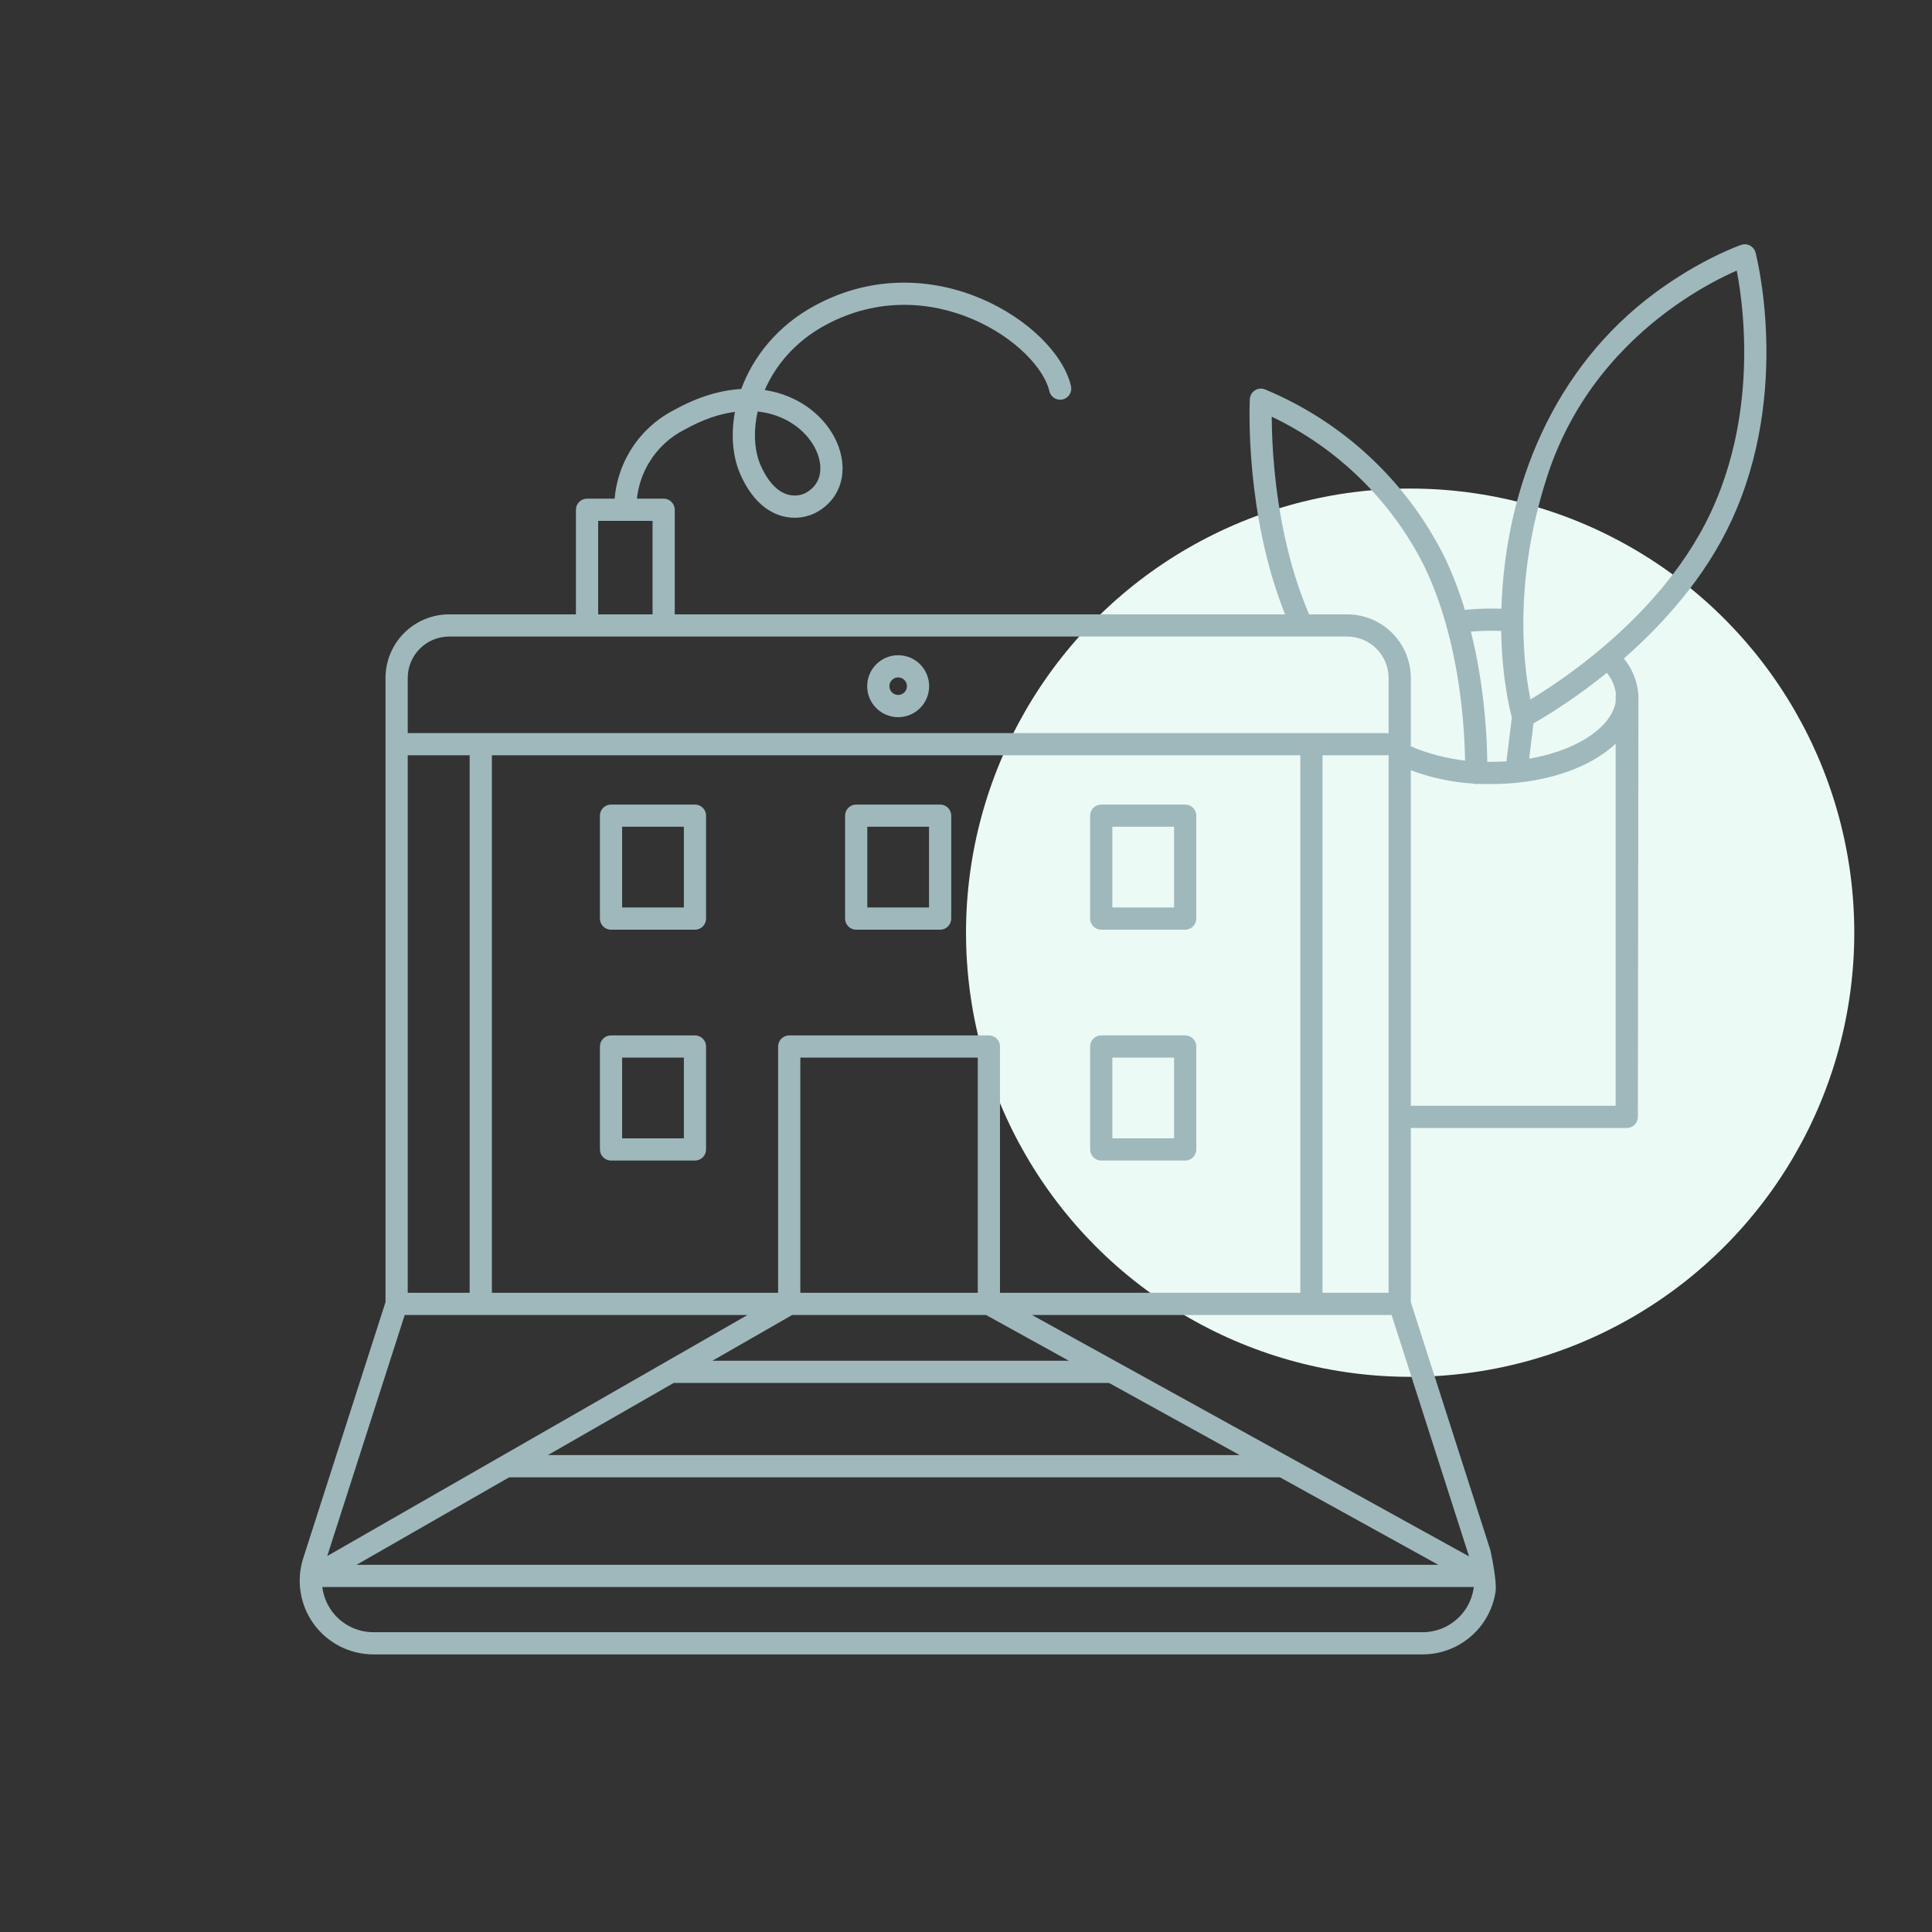 <?xml version="1.0" encoding="UTF-8"?> <svg xmlns="http://www.w3.org/2000/svg" width="100" height="100" viewBox="0 0 100 100" fill="none"><rect x="0" y="0" width="100" height="100" fill="#333333" stroke="none"/><circle cx="72.989" cy="48.276" r="22.988" fill="#ECFAF5"></circle><g clip-path="url(#clip0_195_2320)"><path fill-rule="evenodd" clip-rule="evenodd" d="M31.627 53.592C31.309 53.592 31.052 53.849 31.052 54.167V59.494C31.052 59.812 31.309 60.069 31.627 60.069H35.971C36.289 60.069 36.546 59.812 36.546 59.494V54.167C36.546 53.849 36.289 53.592 35.971 53.592H31.627ZM32.201 54.741V58.919H35.397V54.741H32.201Z" fill="#9FB8BC"></path><path fill-rule="evenodd" clip-rule="evenodd" d="M31.627 41.644C31.309 41.644 31.052 41.901 31.052 42.218V47.546C31.052 47.863 31.309 48.121 31.627 48.121H35.971C36.289 48.121 36.546 47.863 36.546 47.546V42.218C36.546 41.901 36.289 41.644 35.971 41.644H31.627ZM32.201 42.793V46.971H35.397V42.793H32.201Z" fill="#9FB8BC"></path><path fill-rule="evenodd" clip-rule="evenodd" d="M44.316 41.644C43.999 41.644 43.741 41.901 43.741 42.218V47.546C43.741 47.863 43.999 48.121 44.316 48.121H48.661C48.978 48.121 49.236 47.863 49.236 47.546V42.218C49.236 41.901 48.978 41.644 48.661 41.644H44.316ZM44.891 42.793V46.971H48.086V42.793H44.891Z" fill="#9FB8BC"></path><path fill-rule="evenodd" clip-rule="evenodd" d="M57 41.644C56.683 41.644 56.425 41.901 56.425 42.218V47.546C56.425 47.863 56.683 48.121 57 48.121H61.345C61.662 48.121 61.92 47.863 61.92 47.546V42.218C61.92 41.901 61.662 41.644 61.345 41.644H57ZM57.575 42.793V46.971H60.77V42.793H57.575Z" fill="#9FB8BC"></path><path fill-rule="evenodd" clip-rule="evenodd" d="M57 53.592C56.683 53.592 56.425 53.849 56.425 54.167V59.494C56.425 59.812 56.683 60.069 57 60.069H61.345C61.662 60.069 61.92 59.812 61.92 59.494V54.167C61.92 53.849 61.662 53.592 61.345 53.592H57ZM57.575 54.741V58.919H60.77V54.741H57.575Z" fill="#9FB8BC"></path><path fill-rule="evenodd" clip-rule="evenodd" d="M90.582 12.712C90.441 12.636 90.275 12.623 90.124 12.675L90.123 12.675L90.121 12.676L90.115 12.678L90.094 12.685C90.076 12.692 90.051 12.701 90.019 12.713C89.954 12.737 89.862 12.773 89.744 12.821C89.509 12.917 89.173 13.062 88.764 13.264C87.945 13.666 86.828 14.291 85.622 15.189C80.434 19.052 77.913 25.16 77.711 31.507C77.532 31.5 77.354 31.498 77.175 31.5C76.724 31.498 76.272 31.521 75.823 31.569C75.539 30.635 75.186 29.694 74.747 28.789L74.743 28.782C72.79 24.891 69.505 21.831 65.485 20.159C65.313 20.087 65.116 20.104 64.958 20.203C64.8 20.303 64.7 20.473 64.691 20.66C65.649 20.71 64.69 20.66 64.69 20.66L64.69 20.666L64.689 20.681C64.689 20.694 64.688 20.713 64.687 20.738C64.685 20.787 64.683 20.858 64.681 20.95C64.676 21.134 64.673 21.401 64.676 21.737C64.683 22.408 64.717 23.359 64.826 24.479C65.022 26.491 65.46 29.074 66.43 31.582C66.457 31.654 66.486 31.727 66.515 31.799H66.379H34.925V26.385C34.925 26.068 34.668 25.81 34.351 25.81H32.967C33.037 25.154 33.25 24.517 33.593 23.948C34.033 23.216 34.67 22.623 35.432 22.237L35.442 22.232L35.453 22.226C36.399 21.697 37.267 21.419 38.041 21.318C37.82 22.501 37.918 23.662 38.338 24.593C38.882 25.797 39.62 26.445 40.404 26.688C41.168 26.925 41.883 26.747 42.334 26.477C43.042 26.06 43.452 25.421 43.573 24.703C43.691 23.999 43.529 23.255 43.167 22.59C42.538 21.43 41.273 20.444 39.584 20.188C40.141 18.904 41.17 17.661 42.743 16.817L42.744 16.817C45.435 15.368 48.186 15.595 50.358 16.525C51.445 16.991 52.376 17.63 53.067 18.308C53.767 18.994 54.185 19.685 54.314 20.244C54.385 20.553 54.693 20.746 55.003 20.675C55.312 20.604 55.505 20.295 55.434 19.986C55.238 19.137 54.661 18.262 53.873 17.487C53.075 16.705 52.024 15.989 50.81 15.469C48.38 14.428 45.254 14.16 42.199 15.804C40.227 16.863 38.977 18.48 38.368 20.134C37.308 20.193 36.141 20.527 34.902 21.217C33.952 21.701 33.157 22.442 32.608 23.355C32.157 24.104 31.886 24.945 31.813 25.81H30.385C30.068 25.81 29.81 26.068 29.81 26.385V31.799H23.247C22.374 31.799 21.536 32.146 20.919 32.763C20.301 33.381 19.954 34.219 19.954 35.092V67.398L15.708 80.612L15.707 80.615C15.516 81.188 15.465 81.799 15.557 82.397C15.649 82.995 15.882 83.563 16.237 84.053C16.592 84.544 17.059 84.943 17.599 85.218C18.138 85.492 18.735 85.634 19.34 85.632H19.341H73.632C74.234 85.632 74.828 85.49 75.365 85.217C75.902 84.944 76.367 84.548 76.721 84.062C77.076 83.575 77.311 83.011 77.406 82.417C77.502 81.822 77.138 80.224 77.138 80.224L73.023 67.399V58.385H84.201C84.519 58.385 84.776 58.128 84.776 57.81L84.805 36.035C84.805 36.023 84.804 36.012 84.804 36.001C84.765 35.343 84.531 34.718 84.14 34.2C84.11 34.161 84.08 34.123 84.049 34.085C84.079 34.058 84.109 34.032 84.14 34.005C86.117 32.259 88.251 29.893 89.607 26.978C91.186 23.586 91.497 20.11 91.419 17.497C91.38 16.188 91.244 15.088 91.116 14.313C91.052 13.926 90.991 13.619 90.945 13.408C90.922 13.302 90.903 13.22 90.889 13.163C90.882 13.135 90.877 13.113 90.873 13.098L90.868 13.08L90.867 13.074L90.866 13.073L90.866 13.072C90.825 12.917 90.722 12.787 90.582 12.712ZM83.169 34.825C82.062 35.721 81.052 36.409 80.317 36.873C79.949 37.107 79.649 37.284 79.44 37.404L79.375 37.441L79.148 39.27C80.21 39.088 81.148 38.763 81.89 38.343C82.925 37.758 83.496 37.047 83.626 36.344V36.057C83.626 36.011 83.632 35.965 83.642 35.922C83.591 35.518 83.426 35.138 83.169 34.825ZM83.626 38.494C83.287 38.814 82.89 39.098 82.456 39.344C81.085 40.119 79.231 40.58 77.213 40.581C76.975 40.585 76.737 40.583 76.499 40.572C76.462 40.579 76.422 40.581 76.383 40.58C76.335 40.578 76.289 40.571 76.245 40.559C75.144 40.487 74.058 40.255 73.023 39.869V57.236H83.626V38.494ZM71.874 39.081C71.836 39.088 71.798 39.092 71.759 39.092H68.454V66.914H71.874V39.081ZM53.413 68.063L66.631 75.364C66.665 75.378 66.696 75.395 66.726 75.416L76.038 80.559L72.029 68.063H53.413ZM74.449 80.994L66.249 76.466H26.353L18.456 80.994H74.449ZM16.938 80.54L25.867 75.419C25.895 75.4 25.924 75.383 25.955 75.369L38.693 68.063H20.948L16.938 80.54ZM21.104 66.914H24.31V39.092H21.104V66.914ZM71.759 37.943C71.798 37.943 71.836 37.947 71.874 37.954V35.092C71.874 34.523 71.648 33.978 71.246 33.576C70.844 33.174 70.299 32.948 69.73 32.948H23.247C22.679 32.948 22.133 33.174 21.731 33.576C21.329 33.978 21.104 34.523 21.104 35.092V37.943H71.759ZM73.023 38.633C73.921 39.011 74.866 39.258 75.831 39.368C75.829 39.257 75.827 39.134 75.823 38.998C75.806 38.366 75.758 37.472 75.637 36.427C75.395 34.331 74.863 31.663 73.715 29.295C72.013 25.907 69.233 23.192 65.825 21.568C65.825 21.619 65.825 21.671 65.826 21.725C65.832 22.37 65.865 23.286 65.97 24.368C66.177 26.495 66.661 29.235 67.758 31.799H69.73C70.603 31.799 71.441 32.146 72.058 32.763C72.676 33.381 73.023 34.219 73.023 35.092V38.633ZM77.701 32.657C77.53 32.649 77.358 32.647 77.186 32.649L77.176 32.649C76.828 32.648 76.48 32.663 76.133 32.693C76.455 33.979 76.655 35.218 76.779 36.295C76.904 37.379 76.954 38.307 76.972 38.966C76.977 39.142 76.979 39.298 76.981 39.433C77.052 39.433 77.124 39.433 77.195 39.431L77.207 39.431C77.466 39.431 77.722 39.423 77.973 39.407L78.254 37.137C78.243 37.096 78.23 37.046 78.215 36.986C78.172 36.815 78.114 36.565 78.052 36.244C77.929 35.602 77.792 34.675 77.731 33.518C77.716 33.244 77.706 32.956 77.701 32.657ZM79.181 36.027C79.193 36.089 79.204 36.147 79.216 36.203C79.358 36.117 79.522 36.017 79.703 35.902C80.41 35.455 81.385 34.791 82.454 33.925C84.6 32.188 87.088 29.667 88.565 26.493C90.044 23.316 90.345 20.034 90.27 17.531C90.233 16.282 90.103 15.233 89.982 14.5C89.951 14.314 89.921 14.149 89.894 14.005C89.718 14.082 89.508 14.178 89.271 14.295C88.503 14.672 87.448 15.263 86.308 16.111C84.028 17.808 81.428 20.526 80.092 24.627C78.934 28.172 78.762 31.26 78.879 33.457C78.937 34.556 79.067 35.431 79.181 36.027ZM30.96 31.799H33.776V26.96H32.369H32.366H30.96V31.799ZM42.157 23.138C41.68 22.26 40.658 21.454 39.218 21.3C38.972 22.381 39.056 23.389 39.386 24.12C39.831 25.105 40.351 25.468 40.744 25.59C41.156 25.718 41.535 25.616 41.745 25.49L41.749 25.487C42.161 25.245 42.374 24.901 42.439 24.512C42.507 24.109 42.421 23.623 42.157 23.138ZM25.46 39.092V66.914H40.276V54.167C40.276 53.849 40.533 53.592 40.851 53.592H51.184C51.501 53.592 51.759 53.849 51.759 54.167V66.914H67.305V39.092H25.46ZM50.609 66.914V54.741H41.425V66.914H50.609ZM41.004 68.063L36.875 70.431H55.323L51.036 68.063H41.004ZM57.404 71.581H34.871L28.357 75.316H64.168L57.404 71.581ZM76.284 82.144H16.682C16.685 82.17 16.689 82.196 16.693 82.222C16.757 82.64 16.92 83.037 17.168 83.379C17.416 83.722 17.742 84.001 18.12 84.193C18.497 84.385 18.914 84.484 19.337 84.483L19.339 84.483L73.632 84.483C74.053 84.483 74.469 84.383 74.844 84.193C75.219 84.002 75.544 83.725 75.793 83.385C76.041 83.044 76.205 82.65 76.272 82.234C76.276 82.204 76.281 82.174 76.284 82.144Z" fill="#9FB8BC"></path><path fill-rule="evenodd" clip-rule="evenodd" d="M46.489 33.914C45.603 33.914 44.885 34.632 44.885 35.517C44.885 36.403 45.603 37.121 46.489 37.121C47.374 37.121 48.092 36.403 48.092 35.517C48.092 34.632 47.374 33.914 46.489 33.914ZM46.489 35.063C46.238 35.063 46.035 35.267 46.035 35.517C46.035 35.768 46.238 35.971 46.489 35.971C46.739 35.971 46.943 35.768 46.943 35.517C46.943 35.267 46.739 35.063 46.489 35.063Z" fill="#9FB8BC"></path></g><defs><clipPath id="clip0_195_2320"><rect width="75.914" height="72.966" fill="white" transform="translate(15.517 12.644)"></rect></clipPath></defs></svg> 